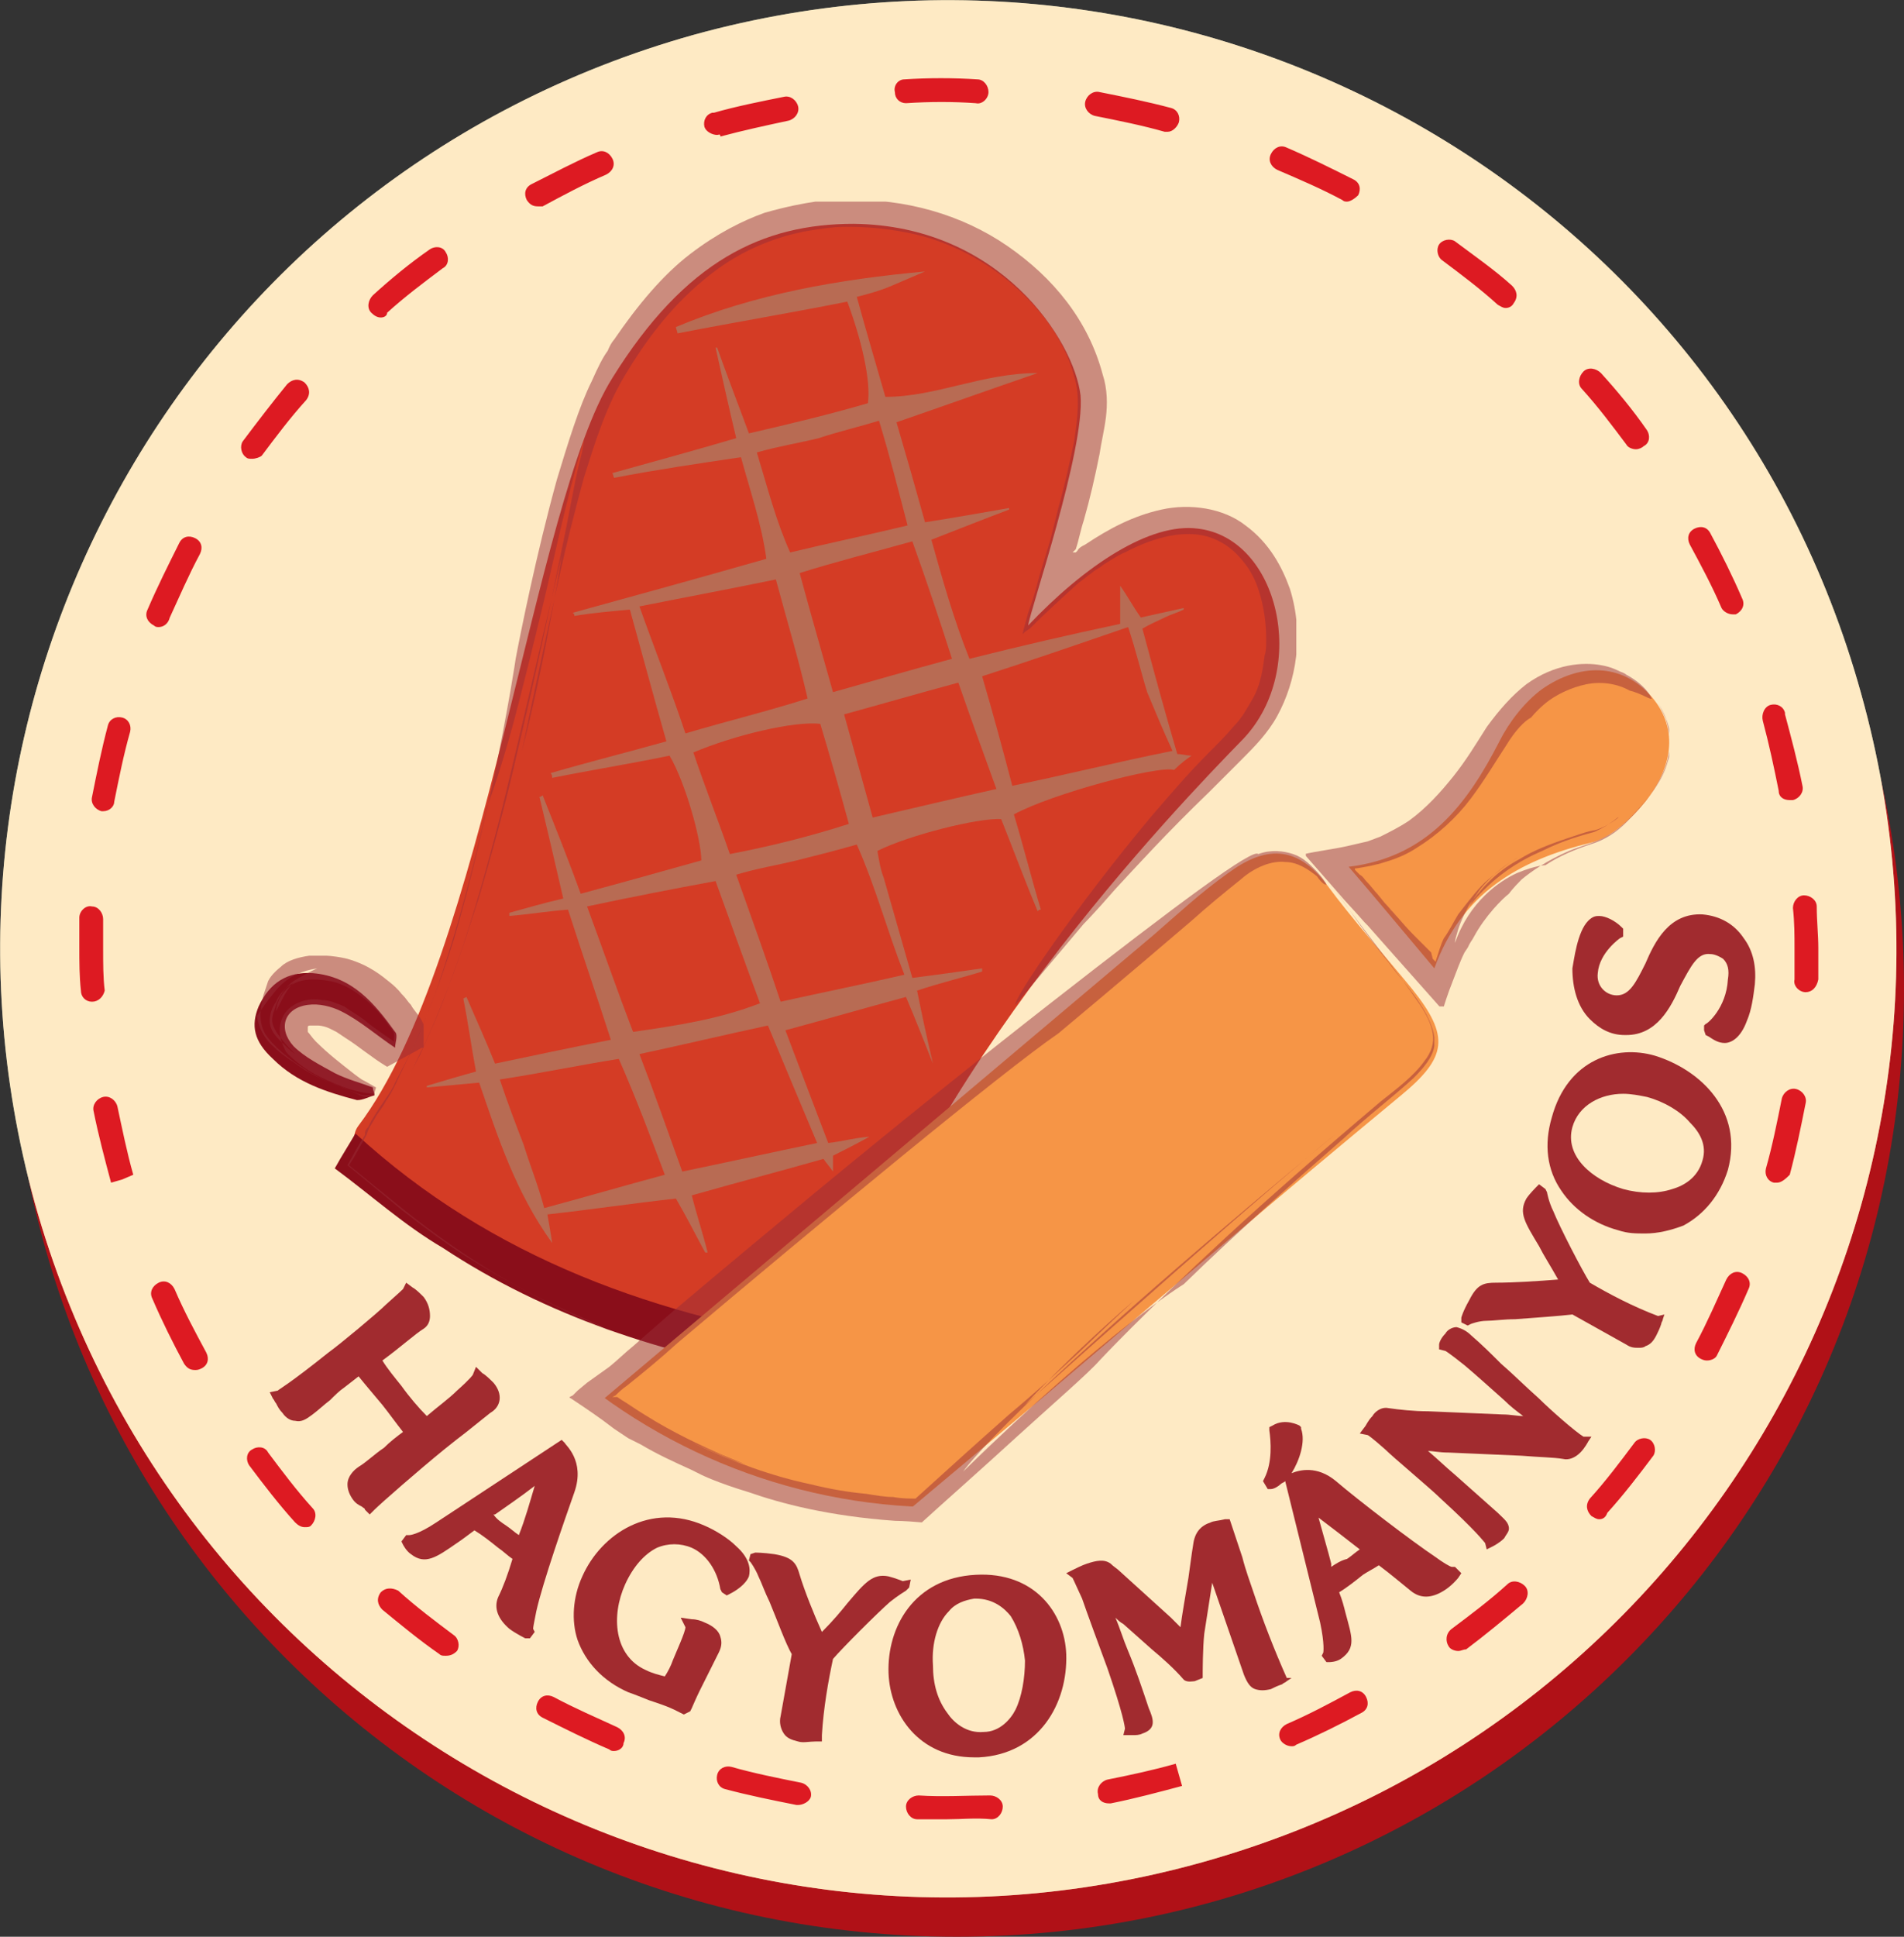 <svg version="1.1" id="Layer_1" xmlns="http://www.w3.org/2000/svg" xmlns:xlink="http://www.w3.org/1999/xlink" x="0" y="0" viewBox="0 0 120 122" xml:space="preserve"><rect x="0" y="0" width="120" height="122" fill="#333333" stroke="none"/><style>.st5{fill:#a12b2f}.st6{fill:none}.st8{opacity:.7}.st10{fill:#8a0e1a}.st12{opacity:.7;clip-path:url(#SVGID_8_)}.st14,.st16,.st18,.st20{clip-path:url(#SVGID_10_);fill:none;stroke:#992d37;stroke-width:0}.st16,.st18,.st20{clip-path:url(#SVGID_12_)}.st18,.st20{clip-path:url(#SVGID_14_)}.st20{clip-path:url(#SVGID_16_)}</style><path d="M120 62.3c0 33-26.7 59.7-59.7 59.7S.6 95.3.6 62.3 27.3 2.6 60.3 2.6c33-.1 59.7 26.7 59.7 59.7" fill="#b01117"/><path d="M117.3 43.7c8.9 31.8-9.7 64.7-41.5 73.6-31.8 8.9-64.7-9.7-73.6-41.5C-6.6 44 11.9 11.1 43.7 2.2c31.8-8.8 64.8 9.7 73.6 41.5" fill="#fffbd4"/><g opacity=".5"><defs><path id="SVGID_1_" d="M0 0h119.5v119.5H0z"/></defs><clipPath id="SVGID_2_"><use xlink:href="#SVGID_1_" overflow="visible"/></clipPath><path d="M117.3 43.7c8.9 31.8-9.7 64.7-41.5 73.6-31.8 8.9-64.7-9.7-73.6-41.5C-6.6 44 11.9 11.1 43.7 2.2c31.8-8.8 64.8 9.7 73.6 41.5" clip-path="url(#SVGID_2_)" fill="#fddab4"/></g><path d="M59.7 114.6h-1.9c-.4 0-.7-.4-.7-.8s.4-.7.8-.7c1.5.1 3 0 4.5 0 .4 0 .8.3.8.7 0 .4-.3.8-.7.8-1-.1-1.9 0-2.8 0zm-9.4-.9h-.1c-1.5-.3-3-.6-4.5-1-.4-.1-.6-.5-.5-.9.1-.4.5-.6.9-.5 1.4.4 2.9.7 4.4 1 .4.1.7.5.6.9-.1.3-.5.5-.8.5zm19.6-.1c-.4 0-.7-.2-.7-.6-.1-.4.2-.8.6-.9 1.5-.3 2.9-.6 4.3-1l.4 1.4c-1.5.4-3 .8-4.5 1.1h-.1zm-31.2-3.3c-.1 0-.2 0-.3-.1-1.4-.6-2.8-1.3-4.2-2-.4-.2-.5-.6-.3-1s.6-.5 1-.3c1.3.7 2.7 1.3 4 1.9.4.2.6.6.4 1 0 .3-.3.5-.6.5zm42.7-.3c-.3 0-.6-.2-.7-.4-.2-.4 0-.8.4-1 1.4-.6 2.7-1.3 4-2 .4-.2.8-.1 1 .3.2.4.1.8-.3 1-1.3.7-2.7 1.4-4.1 2-.1.1-.2.1-.3.1zm-53.3-5.7c-.2 0-.3 0-.4-.1-1.3-.9-2.5-1.9-3.6-2.8-.3-.3-.4-.7-.1-1.1.3-.3.7-.3 1.1-.1 1.1 1 2.3 1.9 3.5 2.8.3.2.4.7.2 1-.2.2-.4.3-.7.3zm63.8-.3c-.2 0-.5-.1-.6-.3-.2-.3-.2-.8.2-1.1 1.2-.9 2.4-1.8 3.5-2.8.3-.3.8-.2 1.1.1.3.3.2.8-.1 1.1-1.2 1-2.4 2-3.6 2.9-.2 0-.3.1-.5.1zm-72.7-7.8c-.2 0-.4-.1-.6-.3-1-1.1-2-2.4-2.9-3.6-.2-.3-.2-.8.2-1 .3-.2.8-.2 1 .2.9 1.2 1.8 2.4 2.8 3.5.3.3.2.8-.1 1.1-.1.1-.2.1-.4.1zm81.6-.5c-.2 0-.3-.1-.5-.2-.3-.3-.4-.7-.1-1.1 1-1.1 1.9-2.3 2.8-3.5.2-.3.7-.4 1-.2.3.2.4.7.2 1-.9 1.2-1.9 2.5-2.9 3.6-.1.3-.3.4-.5.4zm-88.5-9.4c-.3 0-.5-.1-.7-.4-.7-1.3-1.4-2.7-2-4.1-.2-.4 0-.8.4-1 .4-.2.8 0 1 .4.6 1.4 1.3 2.7 2 4 .2.4.1.8-.3 1-.2.1-.3.1-.4.1zm95.3-.6c-.1 0-.2 0-.4-.1-.4-.2-.5-.6-.3-1 .7-1.3 1.3-2.7 1.9-4 .2-.4.6-.6 1-.4.4.2.6.6.4 1-.6 1.4-1.3 2.8-2 4.2-.1.2-.4.3-.6.3zM7 74.5l.7-.2-.7.2c-.4-1.5-.8-3-1.1-4.5-.1-.4.2-.8.6-.9.4-.1.8.2.9.6.3 1.4.6 2.9 1 4.3l-.7.3-.7.2zm105 0h-.2c-.4-.1-.6-.5-.5-.9.4-1.4.7-2.9 1-4.4.1-.4.5-.7.9-.6.4.1.7.5.6.9-.3 1.5-.6 3-1 4.5-.2.2-.5.5-.8.5zM5.8 63.1c-.4 0-.7-.3-.7-.7-.1-.9-.1-1.8-.1-2.7v-1.9c0-.4.4-.8.8-.7.4 0 .7.4.7.8v1.9c0 .9 0 1.8.1 2.6-.1.4-.4.7-.8.7zm108-.6c-.4 0-.8-.4-.7-.8v-1.9c0-.9 0-1.7-.1-2.6 0-.4.3-.8.7-.8.4 0 .8.3.8.7 0 .9.1 1.8.1 2.6v2c-.1.5-.4.8-.8.8zM6.5 51.1h-.1c-.4-.1-.7-.5-.6-.9.3-1.5.6-3 1-4.5.1-.4.5-.6.9-.5.4.1.6.5.5.9-.4 1.4-.7 2.9-1 4.4 0 .3-.3.6-.7.6zm106.3-.7c-.4 0-.7-.2-.7-.6-.3-1.5-.6-2.9-1-4.4-.1-.4.1-.9.5-1 .4-.1.8.1.9.5v.1c.4 1.5.8 3 1.1 4.5.1.4-.2.8-.6.9h-.2zM10 39.5c-.1 0-.2 0-.3-.1-.4-.2-.6-.6-.4-1 .6-1.4 1.3-2.8 2-4.2.2-.4.6-.5 1-.3s.5.6.3 1c-.7 1.3-1.3 2.7-1.9 4-.1.4-.4.6-.7.6zm99.2-.8c-.3 0-.6-.2-.7-.4-.6-1.4-1.3-2.7-2-4-.2-.4-.1-.8.3-1 .4-.2.8-.1 1 .3.7 1.3 1.4 2.7 2 4.1.2.4 0 .8-.4 1h-.2zm-93.3-9.8c-.2 0-.3 0-.4-.1-.3-.2-.4-.7-.2-1 .9-1.2 1.9-2.5 2.8-3.6.3-.3.7-.4 1.1-.1.3.3.4.7.1 1.1-1 1.1-1.9 2.3-2.8 3.5-.1.1-.4.2-.6.2zm87.2-.6c-.2 0-.5-.1-.6-.3-.9-1.2-1.8-2.4-2.8-3.5-.3-.3-.2-.8.1-1.1.3-.3.8-.2 1.1.1 1 1.1 2 2.3 2.9 3.6.2.3.2.8-.2 1-.1.1-.3.2-.5.2zM24 20c-.2 0-.4-.1-.6-.3-.3-.3-.2-.8.1-1.1 1.1-1 2.3-2 3.6-2.9.3-.2.8-.2 1 .2.2.3.2.8-.2 1-1.2.9-2.4 1.8-3.5 2.8 0 .2-.2.3-.4.3zm70.9-.6c-.2 0-.3-.1-.5-.2-1.1-1-2.3-1.9-3.5-2.8-.3-.2-.4-.7-.2-1 .2-.3.7-.4 1-.2 1.2.9 2.5 1.8 3.6 2.8.3.3.4.7.1 1.1-.1.2-.3.3-.5.3zm-61-6.4c-.3 0-.5-.1-.7-.4-.2-.4-.1-.8.3-1 1.4-.7 2.7-1.4 4.1-2 .4-.2.8 0 1 .4.2.4 0 .8-.4 1-1.4.6-2.7 1.3-4 2h-.3zm51-.3c-.1 0-.2 0-.3-.1-1.3-.7-2.7-1.3-4.1-1.9-.4-.2-.6-.6-.4-1 .2-.4.6-.6 1-.4 1.4.6 2.8 1.3 4.2 2 .4.2.5.6.3 1-.2.2-.5.4-.7.4zM45.2 8.5c-.3 0-.7-.2-.8-.5-.1-.4.1-.8.5-.9h.1c1.4-.4 2.9-.7 4.4-1 .4-.1.8.2.9.6.1.4-.2.8-.6.9-1.4.3-2.8.6-4.3 1 0-.2-.1-.1-.2-.1zm28.4-.2h-.2c-1.4-.4-2.9-.7-4.4-1-.4-.1-.7-.5-.6-.9.1-.4.5-.7.9-.6 1.5.3 3 .6 4.5 1 .4.1.6.5.5.9-.1.3-.4.6-.7.6zM57.1 6.5c-.4 0-.7-.3-.7-.7-.1-.4.2-.8.6-.8 1.5-.1 3.1-.1 4.6 0 .4 0 .7.4.7.8s-.4.8-.8.7c-1.4-.1-2.9-.1-4.4 0z" fill="#dd1a22"/><path class="st5" d="M31.1 87.1c-.2-.2-.5-.5-.7-.6l-.4-.4-.2.5s-.1.2-1 1c-.5.5-1.2 1-1.9 1.6-.5-.5-1.1-1.2-1.6-1.9-.4-.5-.9-1.1-1.2-1.6 1.1-.8 2.1-1.7 2.6-2 .3-.2.4-.5.4-.8 0-.4-.1-.8-.4-1.2-.2-.2-.5-.5-.7-.6l-.4-.3-.2.4s-.2.2-1.1 1c-.5.5-2.9 2.5-3.6 3-2.5 2-3.1 2.3-3.2 2.4l-.5.1.2.4c.1.1.1.2.2.3.1.2.2.4.4.6.2.3.5.5.8.5.4.1.7-.1 1.1-.4.4-.3.7-.6 1.1-.9.3-.3.6-.6.9-.8l.9-.7c.4.5 1 1.2 1.5 1.8.4.5.9 1.2 1.3 1.7-.4.3-.8.6-1.2 1-.6.4-1.1.9-1.6 1.2-.3.2-.7.6-.7 1.1 0 .3.1.6.3.9.2.3.4.4.6.5.1.1.2.1.2.2l.3.3.3-.3c.4-.4 2.8-2.5 4.4-3.8.5-.4 1-.8 1.4-1.1l1.5-1.2c.7-.4.8-1.2.2-1.9z"/><path class="st6" d="M32.8 96.7c.3-1 .7-2.1 1-3.1-1 .7-1.8 1.3-2.5 1.8l-.1.1c.3.2.6.4.8.7.2.1.5.3.8.5z"/><path class="st5" d="M35.6 90.9l-.2-.2-7.9 5.2c-1.2.8-1.7.8-1.7.8h-.2l-.3.4.1.2s.2.4.5.6c.9.7 1.6.2 2.9-.7.3-.2.7-.5 1.1-.8.5.3 1 .7 1.5 1.1.3.2.6.5.9.7-.3 1-.6 1.8-.9 2.4-.3.7 0 1.4.7 2 .4.3 1 .6 1 .6h.3l.3-.4-.1-.2c0-.1.1-.6.2-1.1.4-1.8 1.8-5.8 2.4-7.5.7-2-.6-3-.6-3.1zm-4.4 4.5c.7-.5 1.6-1.1 2.5-1.8-.3 1-.6 2.1-1 3.1-.3-.2-.5-.4-.8-.6-.3-.2-.6-.4-.8-.7h.1zM46.4 97.4c-.5-.5-1.3-1-2-1.3-3.4-1.5-6.5.5-7.7 3.2-.6 1.3-.7 2.8-.3 4 .5 1.4 1.6 2.6 3.2 3.3.3.1.8.3 1.3.5.6.2 1.2.4 1.6.6l.4.2.2.1.4-.2.1-.2s.3-.7.5-1.1l.6-1.2.6-1.2c.2-.4.2-.7.1-1-.1-.4-.5-.7-1-.9-.2-.1-.5-.2-.8-.2l-.7-.1.3.6c0 .3-.6 1.6-.8 2.1-.1.3-.3.7-.5 1-.4-.1-.8-.2-1.2-.4-2-.9-2.2-3.4-1.3-5.4.5-1.1 1.2-1.9 2-2.3.7-.3 1.5-.3 2.2 0 .9.4 1.6 1.4 1.8 2.6l.1.2.3.2.2-.1c.4-.2 1-.6 1.2-1.1.1-.4.1-1.1-.8-1.9z"/><path class="st5" d="M56.9 99.6s-.5-.2-.9-.3c-1-.2-1.5.4-2.6 1.7-.4.5-.9 1.1-1.6 1.8-.5-1.1-1.1-2.6-1.4-3.6-.2-.7-.4-1.1-1.6-1.3-.7-.1-1.2-.1-1.2-.1l-.3.1-.1.4.1.1s.3.4.5.9c.2.4.4 1 .7 1.6.5 1.2 1 2.6 1.4 3.3l-.7 3.9c-.1.4 0 .8.2 1.1.2.3.5.4.9.5.3.1.7 0 1.1 0h.4v-.4c.1-1.7.4-3.4.7-4.8.6-.7 2.8-2.9 3.6-3.6.5-.4 1-.7 1-.7l.2-.2.1-.5-.5.1z"/><path class="st6" d="M61.4 100.7h-.1c-.6 0-1.2.3-1.6.8-.7.8-1.1 2.1-1 3.4 0 1.1.4 2.2.9 3 .4.6 1.2 1.2 2.3 1.2 1.1 0 1.7-.8 2-1.4.5-.8.7-2 .6-3.1 0-1-.4-2.1-.9-2.8-.4-.5-1.1-1.1-2.2-1.1z"/><path class="st5" d="M61.5 99.2c-3.9.2-5.6 3.3-5.5 6.2.1 2.6 1.9 5.3 5.4 5.3h.3c3.8-.2 5.6-3.4 5.5-6.5-.1-2.6-2-5.2-5.7-5zm3.1 5.4c0 1.1-.2 2.3-.6 3.1-.3.6-1 1.4-2 1.4-1.1.1-1.9-.6-2.3-1.2-.6-.8-.9-1.8-.9-3-.1-1.4.3-2.7 1-3.4.4-.5 1-.7 1.6-.8h.1c1.1 0 1.8.6 2.2 1.1.5.8.8 1.8.9 2.8zM81.1 105.7c-.8-1.8-1.5-3.6-2.1-5.4-.2-.6-.5-1.4-.7-2.2l-.8-2.4h-.3c-.4.1-.7.1-.9.2-.6.2-1 .6-1.1 1.4-.1.6-.2 1.4-.3 2.1-.2 1.2-.4 2.3-.5 3.1l-.6-.6-3.2-2.9c-.2-.2-.4-.3-.6-.5-.4-.3-.9-.2-1.5 0-.3.1-.7.3-.9.4l-.4.2.4.3s.1.2.6 1.3c.2.6 1.3 3.6 1.6 4.4 1 2.9 1.1 3.7 1.1 3.8l-.1.4H71.4c.2 0 .4 0 .6-.1.9-.3.7-.9.4-1.6-.4-1.2-.8-2.4-1.3-3.6-.3-.7-.5-1.4-.8-2.1.1.1.3.3.5.4l1.8 1.6c.6.5 1.4 1.2 2 1.9.2.2.6.1.7.1l.5-.2v-.3s0-1.6.1-2.5l.5-3.2 2 5.8c.2.5.4.8.7.9.3.1.6.1 1 0 .2-.1.4-.2.7-.3.1-.1.2-.1.3-.2l.3-.2h-.3z"/><path class="st6" d="M83 95.6c.3 1.1.6 2.1.8 2.9v.2l.9-.6c.3-.2.6-.4.8-.6-.8-.6-1.7-1.3-2.5-1.9z"/><path class="st5" d="M91.7 98.7h-.2c-.1 0-.6-.3-1-.6-1.5-1-4.9-3.6-6.3-4.8-1.2-1-2.3-.7-2.8-.5.5-.8.9-2 .6-2.8v-.1l-.1-.1s-.9-.5-1.7 0l-.2.1v.2c.1.7.2 2-.3 3l-.1.2.3.5h.2c.2 0 .5-.2.6-.3.1-.1.2-.1.3-.2l2.2 8.9c.3 1.4.2 1.9.2 1.9l-.1.2.3.4h.2s.4 0 .7-.2c1-.7.7-1.4.3-2.9-.1-.4-.2-.8-.4-1.3.5-.3 1-.7 1.5-1.1.3-.2.7-.4 1-.6.8.6 1.5 1.2 2 1.6.6.5 1.3.5 2.1 0 .5-.3.9-.8.9-.8l.2-.3-.4-.4zm-7.8 0v-.2c-.2-.8-.5-1.8-.8-2.9.8.6 1.7 1.3 2.6 2-.3.2-.5.4-.8.6-.4.1-.7.3-1 .5zM99.8 90.5c-.5-.3-2.1-1.7-2.8-2.4-.9-.8-1.7-1.6-2.4-2.2-.6-.6-1.2-1.2-1.9-1.8-.2-.2-.5-.4-.9-.5-.3 0-.6.2-.7.4-.3.3-.4.6-.4.7v.3l.4.1s.2.1 1.2.9c.6.5 1.6 1.4 2.5 2.2.4.4.8.7 1.2 1-.4 0-.8-.1-1.3-.1l-4.7-.2c-.9 0-1.8-.1-2.5-.2-.5-.1-.9.3-1 .5-.3.3-.4.6-.5.7l-.3.4.5.1s.2.1 1.1.9c.5.5 2.9 2.5 3.5 3.1 2.3 2.1 2.7 2.7 2.8 2.8l.1.4.4-.2s.4-.2.7-.5c.1-.2.3-.4.3-.6 0-.4-.3-.6-.7-1l-2.7-2.4c-.6-.5-1.1-1-1.7-1.5.3 0 .7.1 1.3.1l4.6.2c1.2.1 2 .1 2.6.2.4.1.8-.1 1.1-.4.3-.3.5-.7.5-.7l.2-.3h-.5zM104.5 82.9c-1.6-.6-3.1-1.4-4.3-2.1-.5-.8-1.9-3.5-2.3-4.5-.3-.6-.4-1.2-.4-1.2l-.1-.2-.4-.3-.2.2s-.4.4-.6.7c-.5.9-.1 1.5.8 3 .3.6.7 1.2 1.2 2.1-1.2.1-2.9.2-3.9.2-.8 0-1.2.1-1.7 1.1-.4.7-.5 1.1-.5 1.1v.3l.4.2.2-.1s.5-.2 1-.2c.4 0 1.1-.1 1.8-.1 1.3-.1 2.8-.2 3.6-.3l3.4 1.9c.3.2.5.2.8.2.1 0 .3 0 .4-.1.3-.1.5-.3.7-.7.1-.2.2-.4.3-.7 0-.1.1-.2.1-.3l.1-.3-.4.1z"/><path class="st6" d="M103.9 69.2c-.5-.1-1-.2-1.5-.2-1.5 0-2.8.6-3.2 2.1-.5 1.8 1.2 3.3 3.2 3.9 1.1.3 2.2.3 3.1 0 .7-.2 1.5-.7 1.9-1.8.3-1-.2-1.9-.7-2.4-.7-.7-1.7-1.3-2.8-1.6z"/><path class="st5" d="M104.3 66.5c-2.4-.7-5.5.2-6.5 3.9-.5 1.7-.3 3.3.6 4.6.8 1.2 2.1 2.1 3.6 2.5.6.2 1.1.2 1.7.2.8 0 1.6-.2 2.4-.5 1.3-.7 2.3-1.9 2.8-3.5 1-3.7-1.7-6.3-4.6-7.2zm3 6.6c-.3 1.1-1.2 1.6-1.9 1.8-.9.3-2 .3-3.1 0-2-.6-3.7-2.1-3.2-3.9.4-1.4 1.8-2.1 3.2-2.1.5 0 1 .1 1.5.2 1.1.3 2.1.9 2.7 1.6.6.6 1.1 1.4.8 2.4zM109.9 59.1c-.6-.9-1.5-1.4-2.6-1.5-2.1-.1-3 1.7-3.6 3.1-.6 1.2-1 2-1.8 2-.7 0-1.3-.6-1.2-1.4.1-1.3 1.4-2.2 1.4-2.2l.2-.1v-.5l-.1-.1c-.4-.4-1-.7-1.4-.7-.2 0-.4 0-.7.3-.7.7-.9 2.5-1 3 0 1.2.3 2.4 1.1 3.2.6.6 1.3 1 2.2 1h.1c1.9 0 2.8-1.7 3.4-3.1.7-1.3 1.1-2.1 1.9-2 .2 0 .5.1.8.3.3.3.4.7.3 1.3-.1 1.8-1.3 2.8-1.4 2.8l-.1.1v.3l.1.3.2.1c.3.2.6.4 1 .4s1-.3 1.4-1.4c.3-.7.4-1.5.5-2.3.1-1.1-.1-2.1-.7-2.9z"/><path d="M22.6 70.9c8-10.6 11-39.2 16-47.1 4.6-7.4 9.5-9.7 15.2-9.7 9.3.1 13.9 7.4 14.3 10.8.3 3.4-3.2 13.6-3.3 14.5 3.6-3.8 7.7-6.5 10.7-6.1 5.1.6 7 8.8 2.9 13.2-4.2 4.3-20.7 21.4-25.5 38.5-7.7 1.7-33.5-9.9-30.3-14.1" fill-rule="evenodd" clip-rule="evenodd" fill="#d43c25"/><g class="st8"><defs><path id="SVGID_3_" d="M26.8 16.8h48.6v62.1H26.8z"/></defs><clipPath id="SVGID_4_"><use xlink:href="#SVGID_3_" overflow="visible"/></clipPath><path d="M52.2 72c.9-.1 1.5-.3 2.6-.4-.9.5-1.5.8-2.3 1.2v1c-.2-.3-.4-.5-.6-.8-2.8.8-5.5 1.5-8.3 2.3.3 1.2.7 2.4 1 3.6 0 0-.1 0-.1.1-.6-1.1-1.2-2.3-1.9-3.5-2.7.3-5.4.7-8.1 1 .1.6.2 1.1.3 1.8-2.3-3.2-3.4-6.6-4.6-10.1l-3.3.3v-.1c1-.3 2-.6 3.1-.9-.3-1.6-.5-3.1-.8-4.6l.2-.1c.6 1.4 1.2 2.7 1.8 4.2 2.4-.5 4.7-1 7.3-1.5-.9-2.8-1.8-5.4-2.7-8.2-1.3.1-2.5.3-3.7.4v-.2c1.1-.3 2.1-.6 3.4-.9-.5-2.2-1-4.3-1.5-6.4.1 0 .2-.1.2-.1.8 2 1.6 4 2.4 6.2 2.6-.7 5.1-1.4 7.6-2.1 0-1.3-1-4.9-2-6.6-2.4.5-4.9.9-7.4 1.4 0-.1 0-.2-.1-.3 2.4-.7 4.8-1.3 7.3-2-.8-2.8-1.5-5.4-2.3-8.3-1.1.1-2.3.2-3.5.4 0-.1 0-.1-.1-.2 4-1.1 8-2.2 12.2-3.4-.3-2.2-1-4.2-1.6-6.4-2.7.4-5.4.8-8 1.3l-.1-.3c2.5-.7 5.1-1.4 7.8-2.2-.5-2.1-.9-3.9-1.3-5.7h.1c.6 1.7 1.3 3.5 2 5.4 2.6-.6 5.1-1.2 7.5-1.9.2-1.4-.4-4-1.3-6.4-3.5.7-7.1 1.3-10.7 2 0-.1-.1-.3-.1-.4 5-2.1 10.3-3 15.7-3.5l-2.1.9c-.7.3-1.4.5-2.2.7.6 2.2 1.2 4.2 1.8 6.3 3.2 0 6.1-1.5 9.6-1.5-3.2 1.1-6 2.1-8.9 3.1.3 1 .6 2.1.9 3.1.3 1.1.6 2.1.9 3.2 1.9-.3 3.6-.6 5.3-.9v.1c-1.6.6-3.1 1.2-4.9 1.9.7 2.5 1.4 5 2.4 7.5 3.2-.8 6.2-1.5 9.5-2.2v-2.4c.5.7.8 1.3 1.3 2l2.7-.6v.1c-.4.2-.8.3-1.2.5-.4.2-.9.4-1.4.7.7 2.6 1.4 5.2 2.2 7.9.3 0 .6.1.9.1-.3.2-.7.5-1.1.9-1-.3-7.7 1.5-10.1 2.8.6 2 1.1 4 1.7 6-.1 0-.1 0-.2.1-.8-1.9-1.5-3.8-2.3-5.8-1.4-.1-5.8 1-7.8 2 .1.6.2 1.2.4 1.7l1.8 6.3c1.6-.2 3-.4 4.4-.6v.2c-1.3.4-2.6.7-4.1 1.2.3 1.5.6 2.9 1 4.6-.6-1.5-1.1-2.8-1.7-4.2-2.6.7-5 1.4-7.6 2.1.8 2.1 1.7 4.5 2.7 7.1m9.7-29.4c.7 2.4 1.3 4.6 1.9 6.9 3.4-.7 6.6-1.5 10.1-2.2-.6-1.3-1.1-2.5-1.6-3.7-.4-1.3-.7-2.6-1.2-4.1-3.2 1.1-6.1 2.1-9.2 3.1m-13-6.1c-2.9.6-5.6 1.1-8.6 1.7 1 2.8 2 5.3 2.9 8 2.7-.8 5.2-1.4 7.7-2.2-.6-2.6-1.3-4.9-2-7.5m-9 28.5c2.8-.4 5.4-.8 8-1.8-1-2.7-1.9-5.2-2.8-7.7-2.7.5-5.3 1-8.1 1.6 1 2.7 1.9 5.3 2.9 7.9m9.3-1.9c2.7-.6 5.2-1.1 7.8-1.7-1.1-2.8-1.8-5.5-3-8.2-1.4.4-2.6.7-3.8 1-1.2.3-2.5.5-3.8.9 1 2.8 1.9 5.3 2.8 8M43 73.8c2.9-.6 5.6-1.2 8.5-1.8-1.1-2.6-2.1-5-3.1-7.4-2.8.6-5.3 1.2-8.1 1.8 1 2.6 1.8 4.9 2.7 7.4m-4-7.1c-2.5.4-4.9.9-7.5 1.3.5 1.5 1 2.8 1.5 4.1.4 1.3.9 2.5 1.3 4 2.6-.7 5-1.4 7.6-2.1-.9-2.4-1.8-4.8-2.9-7.3m21-25.2c-.8-2.5-1.6-4.9-2.5-7.4-2.5.7-4.9 1.3-7.1 2 .7 2.6 1.4 5 2.1 7.5 2.5-.7 4.9-1.4 7.5-2.1m-8.3 4.1c-1.6-.2-5.4.7-8 1.8.7 2.1 1.5 4.1 2.3 6.4 2.6-.5 5-1.1 7.5-1.9-.6-2.2-1.2-4.3-1.8-6.3m8.7-2.6c-2.6.7-5 1.4-7.2 2 .6 2.2 1.2 4.3 1.8 6.5 2.6-.6 5.1-1.2 7.8-1.8-.8-2.2-1.6-4.4-2.4-6.7m-5-16.5c-1.3.4-2.6.7-3.8 1.1-1.2.3-2.5.5-3.9.9.7 2.3 1.2 4.3 2.1 6.3 2.5-.6 4.9-1.1 7.4-1.7-.6-2.3-1.1-4.3-1.8-6.6" clip-path="url(#SVGID_4_)" fill="#ad7f66"/></g><path class="st10" d="M21.1 73.6c.5-.9.9-1.5 1.3-2.2C31 79.3 41.5 83 53 84.7c-.1.5-.2 1-.3 1.4-1.1.7-2.1.7-3.2.5-7.7-1.3-15.1-3.7-21.6-8-2.4-1.4-4.5-3.3-6.8-5M23.6 69c-.4.1-.7.3-1.1.3-1.9-.5-3.8-1.1-5.3-2.6-1.2-1.1-1.4-2.1-.9-3.3.7-1.5 1.8-2.2 3.4-2.1 2.5.2 3.9 1.9 5.2 3.7.2.2 0 .7 0 1-1.2-.8-2.2-1.7-3.4-2.3-.6-.3-1.4-.5-2.1-.4-1.5.2-1.9 1.5-.9 2.6.7.7 1.7 1.2 2.6 1.7.8.4 1.6.6 2.4.9 0 .2.1.3.1.5"/><g><defs><path id="SVGID_5_" d="M49.6 23.3c-19.4 5.4-30.8 25.5-25.3 44.9C29.7 87.7 49.8 99 69.2 93.6c15.1-4.2 25.3-17.2 26.5-31.9.5-.1 1.1-.2 1.6-.3 7.7-2.2 12.2-10.5 9.9-18.7-2.3-8.2-10.4-13-18.1-10.9-1.2.3-2.4.8-3.4 1.5C78.9 26.1 69.4 22 59.4 22c-3.2 0-6.5.4-9.8 1.3"/></defs><clipPath id="SVGID_6_"><use xlink:href="#SVGID_5_" overflow="visible"/></clipPath><path d="M66 87.8c-7.5 6.3-15.1 12.6-22.5 19.1-2.5 2.2-4.4 2-6.4-.6-1.7-2.1-3.5-4.1-5.2-6.2-2.8-3.4-2.8-4.4.6-7.3l40.2-33.9c1.5-1.3 3-2.7 4.7-3.9 2.3-1.7 4.3-1.8 6.2.7 1.7 2.3 3.6 4.4 5.4 6.6 2.4 3 2.2 4.3-.7 6.7-7.5 6.2-14.9 12.5-22.3 18.8m34.2-34.7c1.3-.3 2.6-1.5 3.5-2.6 1.6-2 2.2-4.5.4-6.6-1.9-2.2-4.6-2.1-6.9-.5-1.1.8-2.1 2.1-2.7 3.3-2 3.9-4.5 7.3-9.5 7.9 1.8 2.1 3.3 3.9 5.4 6.4 1.7-4.7 5.3-6.8 9.8-7.9m-70 47.7c-1.4 3.8-3.6 6.4-7.5 7.2-1 .2-2.1.5-3 1-2.9 1.5-4.7 3.8-4 7.1.3 1.3 1.7 2.9 3 3.2 3.1.8 5.3-1.2 7.2-3.4.2-.2.2-.5.3-.7 1.5-4.4 4.5-7.1 9.3-8.3-1.8-2-3.5-3.9-5.3-6.1" clip-path="url(#SVGID_6_)" fill="#f69546"/></g><g class="st8"><defs><path id="SVGID_7_" d="M16.2 12.7h89v83.4h-89z"/></defs><clipPath id="SVGID_8_"><use xlink:href="#SVGID_7_" overflow="visible"/></clipPath><g class="st12"><defs><path id="SVGID_9_" d="M21.8 12.7h59.9V84H21.8z"/></defs><clipPath id="SVGID_10_"><use xlink:href="#SVGID_9_" overflow="visible"/></clipPath><path d="M64 63.3s1.6-1.9 4.3-5.1c0 0 .7-.7 2-2.2 1.3-1.4 3.2-3.5 5.9-6.1l2.1-2.1c.7-.7 1.6-1.6 2.2-2.7 1.2-2.2 1.7-5.1.8-8-.5-1.4-1.3-2.9-2.8-4-1.4-1.1-3.5-1.4-5.3-1-1.8.4-3.3 1.2-4.8 2.2-.2.1-.4.2-.5.4l-.1.1h-.1-.1l.1-.1.1-.1c.2-.6.3-1.2.5-1.8.4-1.4.7-2.7 1-4.2.1-.7.3-1.5.4-2.3.1-.8.1-1.8-.2-2.7-.9-3.4-3.1-6.1-6-8.1s-6.5-3-10.1-2.9h-.9s-.4 0-1.1.1c-.7.1-1.8.3-3.2.7-1.4.5-3 1.3-4.7 2.6-1.7 1.3-3.3 3.2-4.8 5.4 0 0-.2.2-.4.7-.3.4-.6 1-1 1.9-.8 1.6-1.5 3.9-2.2 6.2-1.3 4.7-2.3 9.7-2.6 11.3 0 0-.4 2.8-1.5 8.1-.6 2.6-1.3 5.9-2.4 9.6-.6 1.9-1.3 3.9-2.2 5.9-.4 1.1-1 2.1-1.5 3.1-.2.5-.6 1-1 1.6l-.5.8-.2.4c-.2.2-.2.3-.2.5-.4.6-.7 1.2-1.1 1.9 1.1.9 2.2 1.8 3.4 2.8 1.3 1 2.6 2 4 2.9 2.9 1.8 6.1 3.5 9.6 4.9 0 0-.5-.2-1.3-.6-.9-.4-2.1-.9-3.7-1.7-1.6-.8-3.5-1.9-5.5-3.3-1-.7-2.1-1.5-3.2-2.4-1-.8-2.1-1.7-3.2-2.6.4-.6.7-1.2 1.1-1.9.1-.3.1-.3.2-.5l.3-.5c.2-.4.5-.7.7-1.1.5-.7.8-1.5 1.2-2.3.4-.8.8-1.6 1.1-2.4.3-.8.7-1.7 1-2.6 1.2-3.5 2.2-7.3 3.1-11.3 0 0 .7-1.7 1.7-5.4.5-1.9 1.1-4.3 1.8-7.2.7-2.9 1.4-6.4 2.6-10.5 0 0 0 .4-.3 1.5-.3 1.2-.6 3.1-1.2 5.9-.6 2.9-1.4 6.9-2.7 12.3-.6 2.7-1.4 5.7-2.4 9.1-1.1 3.4-2.3 7.2-4.4 11.2 0 0 .2-.4.7-1.3.4-1 1.2-2.5 2-4.9.9-2.4 1.9-5.7 3-10 1.1-4.4 2.3-9.8 3.9-16.5 0 0-.2 1.4-.6 3.5-.4 2.2-1 5.3-1.9 8.8 0 0 .2-1 .6-2.9.4-1.9 1-4.7 1.8-8.3.4-1.8.9-3.8 1.5-6 .7-2.2 1.4-4.6 2.8-6.8 1.4-2.3 3.2-4.6 5.7-6.4 2.5-1.8 5.8-2.8 9.3-2.6-2-.1-3.3.2-4 .3-.7.2-.8.2-.4.1.7-.2 3.4-.8 7.2 0 1.9.4 4 1.3 5.9 2.8 1.9 1.5 3.7 3.6 4.4 6.2.4 1.3.2 2.7 0 4.1-.3 1.4-.6 2.8-1 4.2l-.5 2-.7 2.3c-.2.8-.4 1.5-.7 2.3l-.3 1.1c0 .1-.1.3 0 .2l.1-.1.3-.2c1-1 2.1-2 3.1-2.9.3-.2.5-.4.8-.6.2-.2.5-.3.7-.5.5-.3.9-.6 1.4-.8 1.9-1 3.9-1.5 5.5-.9.8.3 1.4.8 1.9 1.4.5.6.8 1.2 1 1.8.4 1.2.5 2.3.5 3.1v.3c0 .2 0 .5-.1.8-.1.7-.2 1.8-.8 2.8-.3.5-.6 1.1-1.1 1.6-.5.6-1.1 1.2-1.7 1.8-1.2 1.2-2.4 2.6-3.6 4C67.9 57 63.8 63 64 63.3" clip-path="url(#SVGID_10_)" fill="#992d37"/><path class="st14" d="M35.1 31.9s-.8 4.4-2.1 11.4c-.7 3.6-1.5 7.9-2.9 12.9-.7 2.5-1.5 5.1-2.5 7.7-.6 1.3-1.1 2.7-1.9 4.1-.3.7-.7 1.4-1.2 2l-.5 1-.3.5-.1.2-.9 1.5c1 .9 2.1 1.8 3.2 2.7 1.3 1.1 2.7 2.1 4.1 3 2.9 1.9 6.2 3.6 9.7 4.9"/><path class="st14" d="M44.3 17.3s-1.6 1.3-3.5 4c-.9 1.4-2 3.1-2.7 5.3-.8 2.1-1.4 4.7-2.1 7.4-1.3 5.5-2.5 11.9-4.2 18.5-.9 3.3-1.8 6.7-3.1 10.1-.3.8-.6 1.7-1 2.5s-.7 1.7-1.2 2.4c-.5.8-.8 1.6-1.4 2.4l-.8 1.1-.4.6s-.3-.2-.2-.1h.1c.1 0 .1.1.1 0l-.1.3-.7 1.2-.1.2.1.1.1.1.2.2.4.3"/></g><g class="st12"><defs><path id="SVGID_11_" d="M16.2 60.2h10.5v8.9H16.2z"/></defs><clipPath id="SVGID_12_"><use xlink:href="#SVGID_11_" overflow="visible"/></clipPath><path d="M23.6 68.9s0-.1.1-.4c-.2-.1-.5-.3-.9-.5 0 0-.3-.2-.8-.6-.5-.4-1.3-1-2.1-1.8-.2-.2-.4-.5-.5-.6v-.3c0-.1.1-.1.2-.1h.4c.3 0 .6.1.8.2l.4.2.6.4c.8.5 1.6 1.2 2.6 1.8l2.2-1.2h.1v-.2c0-.2.1-.4.1-.6 0-.4-.1-.8-.4-1.2-.3-.4-.4-.5-.5-.7-.2-.2-.3-.4-.5-.6l-.1-.1s-.2-.3-.7-.7c-.5-.4-1.3-1.1-2.7-1.5 0 0-1.1-.3-2.4-.2-.7.1-1.4.3-1.8.7-.5.4-.7.7-.8.9l-.3.9c-.1.5-.4 1.5.1 2.4.5.8 1.5 1.6 2.6 2.3.6.4 1.3.7 2 1 .4.1.7.3 1.2.5.2.1.4.2.6.2.1 0 .3-.1.5-.2.1 0-.2.1-.7.1-.4-.1-1.1-.4-1.8-.7-.8-.3-1.7-.7-2.6-1.4-.5-.3-1-.7-1.4-1.1-.4-.4-.8-1-.9-1.8 0 0 .4-.6.7-1 .5-.6 1.1-1.7 3.1-2 0 0-.5.2-1.5.8-.4.3-.9.8-1.2 1.8-.2.5-.2.8 0 1.2.2.4.7 1 1.3 1.6 0 0-.3-.2-.9-.8-.3-.3-.7-.7-.7-1.3 0-.3.1-.8.4-1.2.2-.5.6-.9 1.1-1.2 0 0-.2.2-.4.5s-.4.7-.7 1.3c0 0 0-.2.1-.5s.3-.7.8-1.1c.5-.4 1.4-.5 2.5-.3s2.2 1 3.2 2.1c-.8-.8-.9-.8-.5-.5.2.2.5.5.8.9.1.2.3.4.5.7.1.3 0 .5 0 .9l.3-.1c-.7-.5-1.5-1-2.2-1.6-.4-.3-.8-.5-1.2-.8-.5-.2-.9-.4-1.4-.4-.9-.2-2.1.2-2.5 1.1-.4.9 0 1.7.2 2.1 0 .1.9 1 2.1 1.6.6.3 1.3.6 1.9.8.7.2 1.2.3 1.6.3l-.3-.4c.1.3.2.4.3.4" clip-path="url(#SVGID_12_)" fill="#992d37"/><path class="st16" d="M19 60.8s-.1.1-.3.2c-.2.1-.5.3-.7.6-.5.5-1 1.5-1 2.6 0 .5.2.8.6 1.3.4.4 1 .9 1.6 1.3.6.4 1.3.8 2.1 1.2.4.2.8.4 1.3.6.4.2.5.2 1.2.1"/><path class="st16" d="M22.6 62.3s-.5-.2-1.2-.3c-.7-.1-2-.1-2.7.4-.4.3-.6.6-.8 1.1-.1.3-.2.5-.2.7 0 .2 0 .3.1.4.1.2.5.8 1 1.2.5.5 1 .9 1.6 1.3"/></g><g class="st12"><defs><path id="SVGID_13_" d="M35.9 53.6h54.5v42.5H35.9z"/></defs><clipPath id="SVGID_14_"><use xlink:href="#SVGID_13_" overflow="visible"/></clipPath><path d="M83.6 55.7s-.2-.4-.8-1c-.3-.3-.7-.7-1.3-.9-.6-.2-1.4-.3-2.2 0-.3-.4-4.9 3-13.1 9.4-4.1 3.2-9.1 7.2-14.8 11.9-2.9 2.4-5.9 4.9-9.1 7.6l-2.4 2.1c-.5.4-1 .9-1.5 1.3l-1.4 1-.6.5-.3.3-.2.1c-.1 0 .1.1.1.1.9.6 1.8 1.2 2.7 1.9l.9.6.8.4c1 .6 2.1 1.1 3.2 1.6l.6.3s1 .5 3 1.1c2 .7 5 1.5 9.2 1.8 0 0 .6 0 1.7.1 1.2-1.1 3.7-3.3 6.1-5.5 2.2-2 4.4-3.9 5.1-4.7 0 0 2.7-2.9 7.9-7.7 2.6-2.4 5.9-5.3 9.8-8.6 1-.8 2.1-1.6 2.8-2.6.4-.5.6-1.1.5-1.7-.1-.6-.4-1.2-.8-1.8-1.5-2.2-3.5-4.6-5.4-7.3 0 0 .6.8 1.5 2.1.5.7 1.1 1.5 1.9 2.5.7 1 1.7 2 2.4 3.3.3.6.6 1.3.5 2-.1.7-.7 1.4-1.3 2-1.3 1.2-2.9 2.4-4.4 3.8-3.1 2.7-6.6 5.8-10.1 9.2 0 0-4.8 2.9-13.9 11.8 0 0 2.7-4.1 23.4-21.2 0 0-3.8 3-19.5 17 0 0 2.7-3 6.9-6.6 0 0-1.2 1.1-3.5 3.3-1.2 1.1-2.6 2.4-4.4 3.9-1.7 1.5-3.7 3.3-5.9 5.3-.3 0-.9 0-1.4-.1-.5 0-1.1-.1-1.7-.2-1.1-.1-2.3-.3-3.5-.6-2.4-.5-4.9-1.4-7.4-2.6 2 .9 3 1.3 3.2 1.3.2.1-.3-.1-1.5-.6-1.1-.5-2.9-1.3-4.8-2.5-.5-.3-.9-.6-1.4-.9l-.3-.2h-.3l.2-.1c.2-.2.4-.4.7-.6 1-.8 2.1-1.7 3.2-2.7 9-7.6 20.5-17.1 24-19.5 0 0 4.2-3.5 8.4-7.1 1-.9 2.1-1.8 3.1-2.6.9-.8 2-1.2 2.8-1.1.8 0 1.5.5 2 .9.2.3.5.6.6.5" clip-path="url(#SVGID_14_)" fill="#992d37"/><path class="st18" d="M63.4 90.8s3.7-4 10.2-10.1c3.3-3 7.2-6.6 11.8-10.5 1.1-1 2.4-2 3.4-2.9.5-.5.9-1 1-1.5.1-.5-.1-1.1-.4-1.7-.7-1.3-1.9-2.6-2.9-4s-2-2.8-3.1-4.2"/><path class="st18" d="M51.4 93.9s.6.1 1.7.2c.5.1 1.2.1 2 .2.4 0 .8 0 1.2.1h1.2c.2-.2.7-.7 1.2-1.1.5-.4 1-.9 1.5-1.4 1-1 2.1-2 3.3-3.1 2.3-2.2 5-4.6 7.8-7 2.8-2.5 5.8-5.1 8.8-7.6 1.5-1.3 3-2.5 4.6-3.8l2.3-1.8c.8-.6 1.5-1.2 2.1-1.7"/></g><g class="st12"><defs><path id="SVGID_15_" d="M82.3 41.8h22.9v21.6H82.3z"/></defs><clipPath id="SVGID_16_"><use xlink:href="#SVGID_15_" overflow="visible"/></clipPath><path d="M104.1 44s-.3-.8-1.6-1.5c0 0-.1-.1-.4-.2-.2-.1-.6-.3-1.2-.4-1.1-.2-2.9-.1-4.7 1.2-.9.7-1.7 1.6-2.5 2.7-.7 1.1-1.3 2.1-2.1 3.1s-1.7 2-2.8 2.8c-.6.4-1.2.7-1.8 1l-.8.3c-.4.1-.9.2-1.3.3-.9.2-1.8.3-2.7.5l2.1 2.4c.5.6 1.1 1.2 1.7 1.9l.2.2s1.5 1.7 4.7 5.3c0 0 0-.1.1-.2 0 0 .2-.7.6-1.7.2-.5.4-1.1.7-1.7l.2-.3.1-.2c.1-.2.2-.3.3-.5.7-1.3 1.8-2.4 2.2-2.7 0 0 .2-.3.8-.9.6-.5 1.6-1.2 3-1.8.7-.3 1.6-.5 2.3-.9.8-.4 1.5-1.1 2.2-1.9.7-.8 1.4-1.7 1.7-2.8.4-1.1.2-2.5-.6-3.7 0 0 .2.3.5 1 .2.7.4 1.7 0 2.9s-1.3 2.4-2.5 3.6c-.6.6-1.3 1.1-2.3 1.4-.9.3-1.9.7-2.8 1.3 0 0-.6 0-1.8.5-1.1.5-3 1.8-3.9 4.4 0 0 0-.2.1-.5.1-.4.3-1 .8-1.9.6-.8 1.5-2 3.2-2.9.8-.5 1.8-.9 3-1.3l.9-.3c.3-.1.7-.2.8-.2.4-.1 1-.4 1.5-.8 0-.1-.4.4-1.5.9-.7.2-1.9.5-3.3 1.2-1.4.6-3.1 1.6-4.6 3.5 0 0 .2-.4.7-1.1.5-.6 1.3-1.4 2.4-2 0 0-.2.1-.5.3-.3.2-.8.6-1.4 1.1-.6.5-1.2 1.3-1.9 2.2-.3.5-.6 1.1-.9 1.5-.2.4-.3.8-.5 1.4 0 .1 0 .1-.1 0l-.1-.1-.1-.4-.3-.3-.8-.8c-.7-.7-1.3-1.5-2.1-2.3 1.1 1.2 1.2 1.4.8.9-.2-.2-.5-.6-1-1.2-.2-.2-.4-.5-.7-.8-.1-.1-.2-.3-.4-.4l-.2-.2-.1-.1v-.1h.1c.6-.1 1.2-.2 1.8-.4.7-.2 1.4-.5 2-.9 1.3-.8 2.5-1.9 3.4-3.1.9-1.2 1.6-2.4 2.2-3.3.6-1 1.2-1.6 1.6-1.8 0 0 .3-.4.9-.9.6-.5 1.6-1 2.6-1.2 1-.2 2 0 2.7.4.8.2 1.3.6 1.4.5" clip-path="url(#SVGID_16_)" fill="#992d37"/><path class="st20" d="M92.7 58.1s.2-.6.7-1.5c.6-.9 1.7-2.1 3.4-3.1.9-.5 1.9-.9 3-1.3l.4-.1c.1 0 .2-.1.3-.1l.6-.3c.4-.3.8-.6 1.3-1 .8-.8 1.6-1.8 2.1-2.9.4-1.1.4-2.4-.4-3.7"/><path class="st20" d="M89.2 59.4s.1.1.4.3c.1.1.2.2.4.3.1 0 .1.1.2.2l.1.1s.1.1.1 0c.3-1 .2-1.4 1.1-2.9.8-1.3 2-2.6 3.5-3.6s3.4-1.7 5.1-2.1c1-.3 2.4-1.5 3.3-2.6"/></g></g></svg>